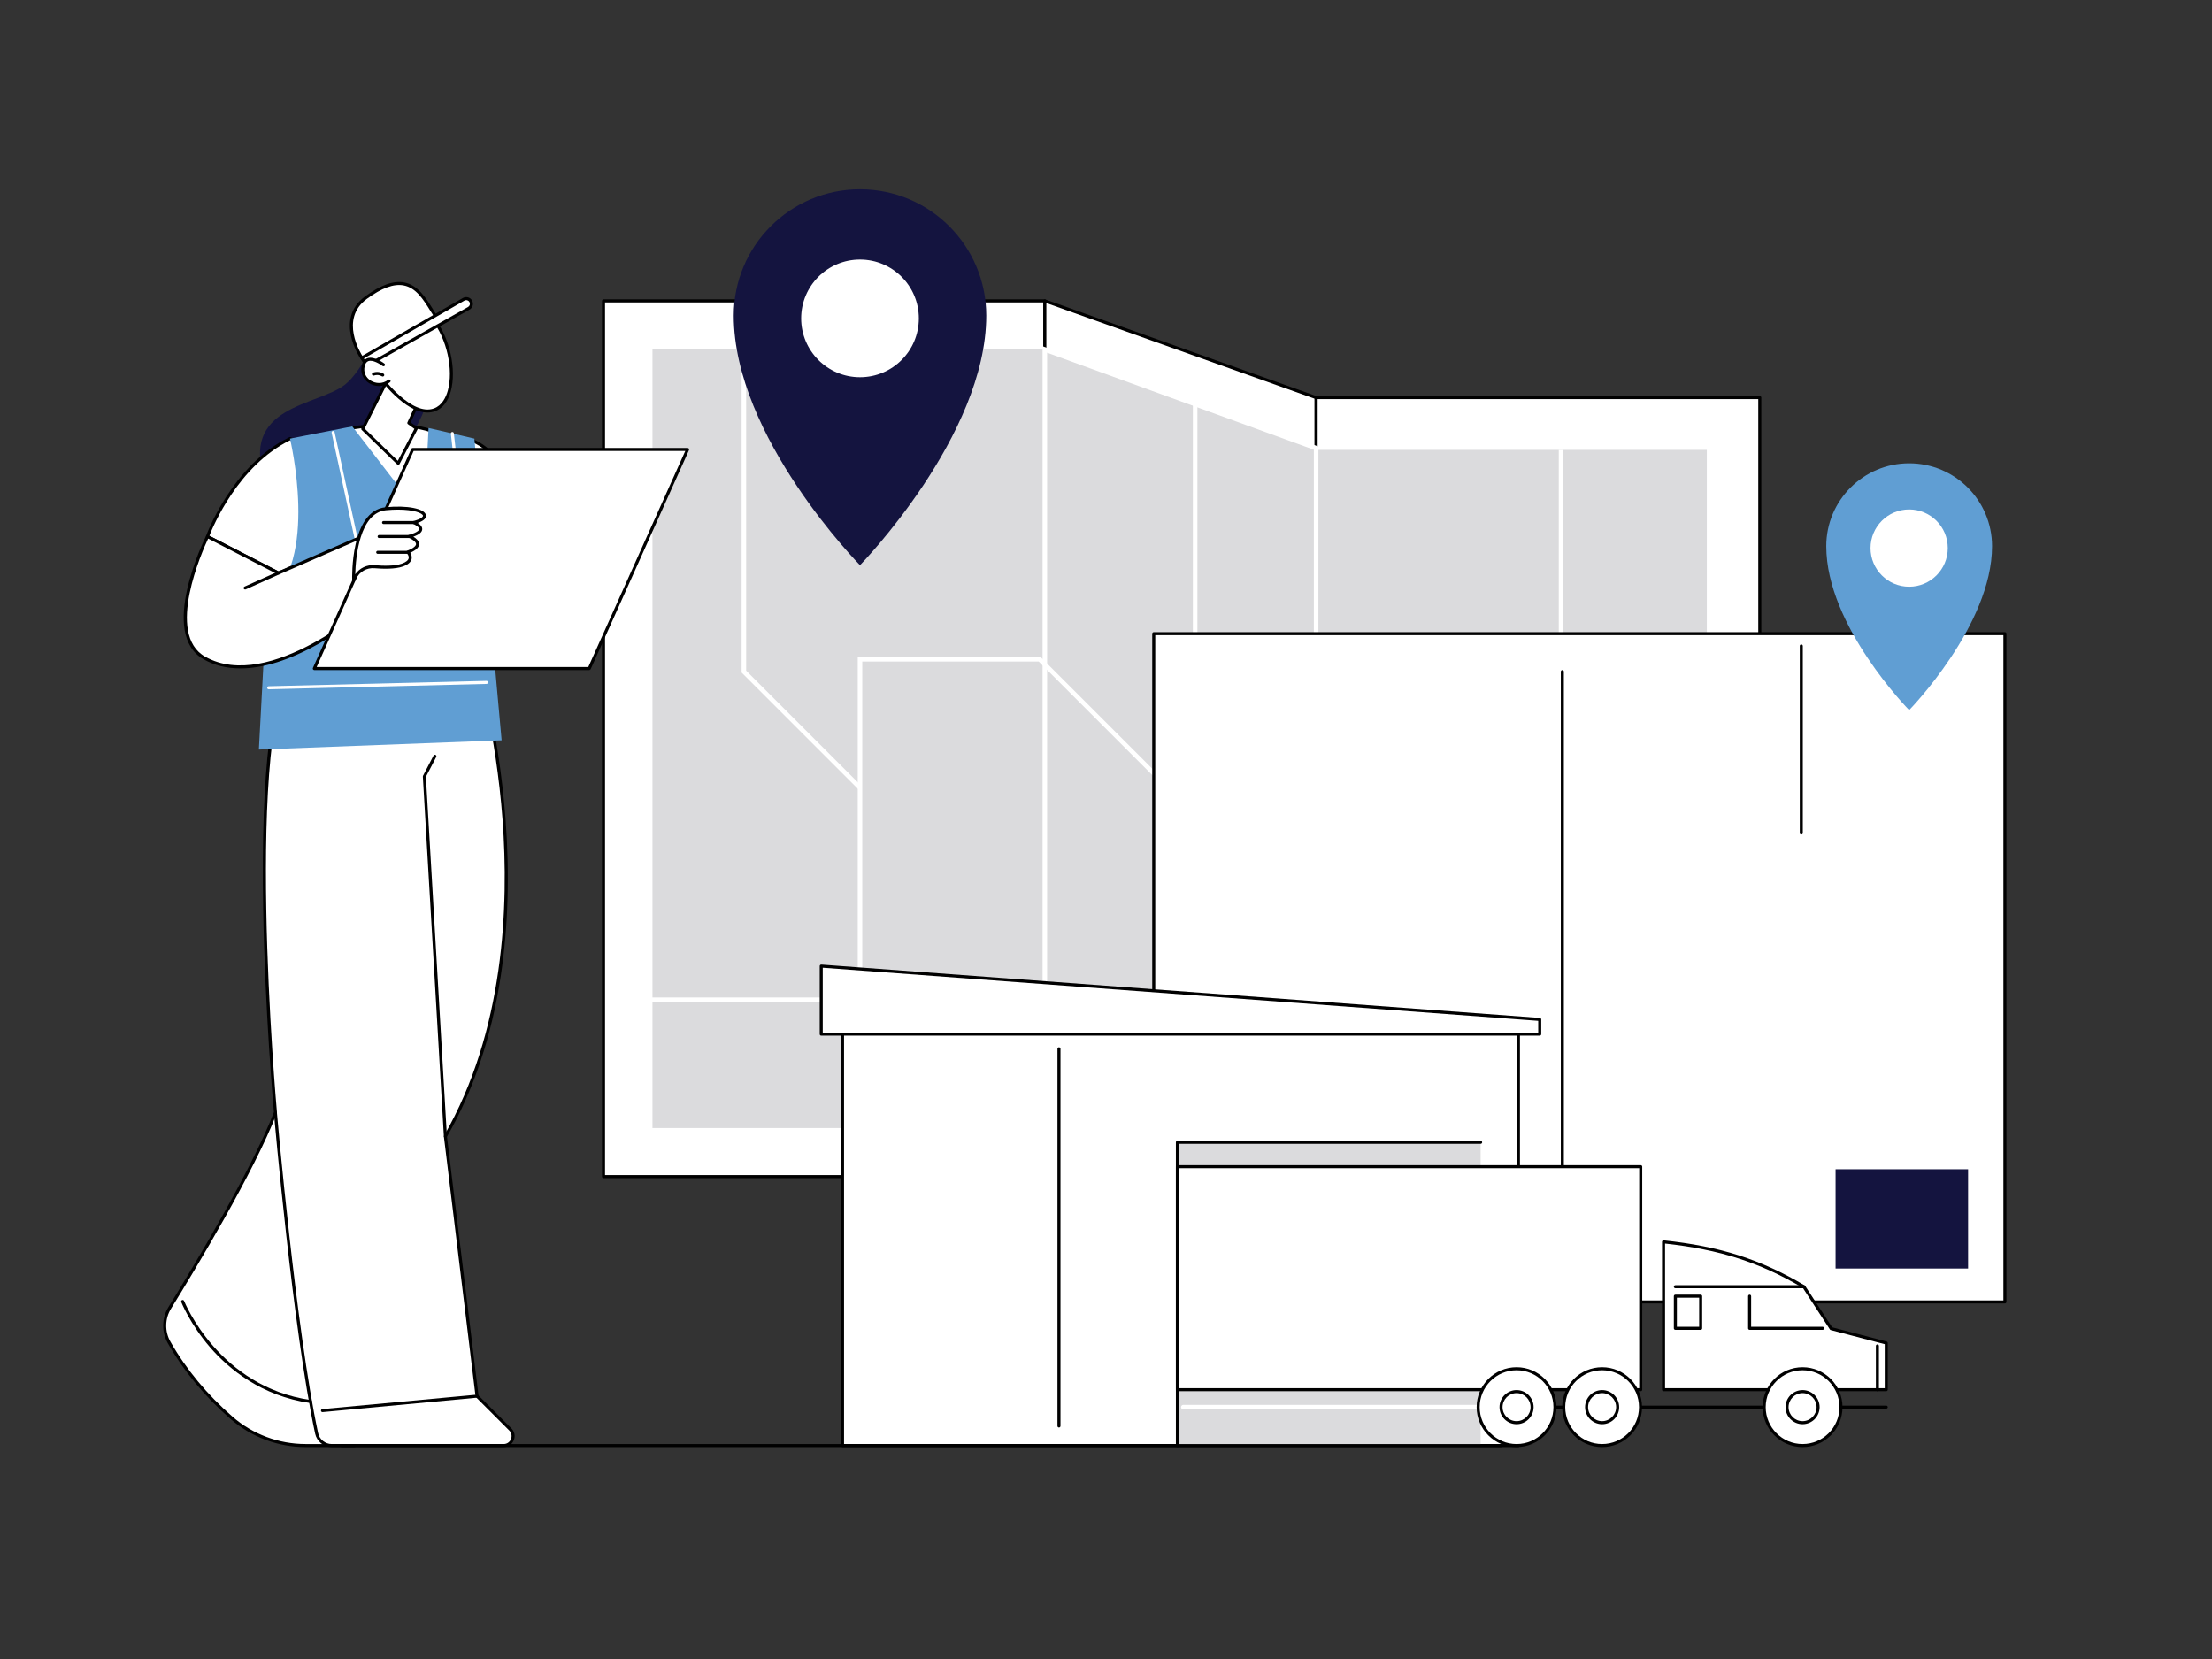 <?xml version="1.0" encoding="UTF-8"?>
<svg xmlns="http://www.w3.org/2000/svg" id="a" viewBox="0 0 900 675">
  <rect x="0" y="0" width="900" height="675" fill="#333333" stroke="none"/>
  <rect x="245.551" y="122.426" width="179.562" height="356.305" fill="#fff" stroke-width="0"></rect>
  <path d="M425.113,479.347h-179.562c-.34,0-.616-.276-.616-.616V122.426c0-.34.275-.616.616-.616h179.562c.34,0,.616.276.616.616v356.305c0,.34-.275.616-.616.616ZM246.167,478.115h178.33V123.042h-178.33v355.073Z" stroke-width="0"></path>
  <rect x="265.468" y="142.187" width="159.645" height="316.784" fill="#dbdbdd" stroke-width="0"></rect>
  <polygon points="425.113 478.731 535.495 518.082 535.495 161.777 425.113 122.426 425.113 478.731" fill="#fff" stroke-width="0"></polygon>
  <path d="M535.495,518.698c-.07,0-.139-.012-.207-.036l-110.383-39.351c-.245-.087-.409-.32-.409-.58V122.426c0-.2.097-.388.261-.503.164-.116.374-.144.562-.077l110.383,39.351c.245.087.409.32.409.58v356.305c0,.2-.097.388-.261.503-.105.074-.229.113-.355.113ZM425.729,478.297l109.151,38.912V162.212l-109.151-38.912v354.997Z" stroke-width="0"></path>
  <rect x="535.495" y="161.777" width="180.51" height="356.305" fill="#fff" stroke-width="0"></rect>
  <path d="M716.005,518.698h-180.51c-.34,0-.616-.276-.616-.616V161.777c0-.34.275-.616.616-.616h180.51c.34,0,.616.276.616.616v356.305c0,.34-.275.616-.616.616ZM536.111,517.466h179.278V162.393h-179.278v355.073Z" stroke-width="0"></path>
  <rect x="535.495" y="183.045" width="158.961" height="313.77" fill="#dbdbdd" stroke-width="0"></rect>
  <polygon points="425.113 458.971 535.495 495.923 535.495 182.325 425.113 142.187 425.113 458.971" fill="#dbdbdd" stroke-width="0"></polygon>
  <path d="M536.419,497.207l-112.23-37.571V140.868l112.23,40.81v315.529ZM426.037,458.306l108.535,36.334V182.972l-108.535-39.466v314.8Z" fill="#fff" stroke-width="0"></path>
  <path d="M693.332,450.379c-2.291-3.686-104.332-104.889-158.216-158.132h-49.775v-127.823h1.848v125.976h48.687l.27.267c.396.392,40.12,39.645,79.333,78.625,23.032,22.894,41.383,41.216,54.545,54.456,25.06,25.209,25.06,25.642,25.06,26.24h-1.848c0,.234.093.386.096.392Z" fill="#fff" stroke-width="0"></path>
  <polygon points="349.256 321.158 301.738 273.64 301.738 142.187 303.586 142.187 303.586 272.874 350.562 319.851 349.256 321.158" fill="#fff" stroke-width="0"></polygon>
  <polygon points="350.833 407.692 258.039 407.692 258.039 405.844 348.986 405.844 348.986 267.307 423.377 267.307 535.878 379.808 634.221 379.808 634.221 183.045 636.068 183.045 636.068 381.655 535.113 381.655 534.842 381.385 422.612 269.155 350.833 269.155 350.833 407.692" fill="#fff" stroke-width="0"></polygon>
  <rect x="469.424" y="257.821" width="346.316" height="271.893" fill="#fff" stroke-width="0"></rect>
  <path d="M815.74,530.329h-346.316c-.34,0-.616-.276-.616-.616v-271.893c0-.34.275-.616.616-.616h346.316c.34,0,.616.276.616.616v271.893c0,.34-.275.616-.616.616ZM470.04,529.098h345.085v-270.661h-345.085v270.661Z" stroke-width="0"></path>
  <path d="M635.667,524.894c-.34,0-.616-.276-.616-.616v-251.022c0-.34.275-.616.616-.616s.616.276.616.616v251.022c0,.34-.275.616-.616.616Z" stroke-width="0"></path>
  <path d="M732.894,339.536c-.34,0-.616-.276-.616-.616v-76.099c0-.34.275-.616.616-.616.34,0,.616.276.616.616v76.099c0,.34-.275.616-.616.616Z" stroke-width="0"></path>
  <rect x="746.842" y="475.727" width="53.917" height="40.402" fill="#14143f" stroke-width="0"></rect>
  <path d="M154.38,134.925s-7.002,15.977-13.919,21.492c-11.13,8.875-43.46,8.329-32.417,39.819,11.043,31.49,64.84-10.479,66.336-37.624,1.495-27.145-20-23.687-20-23.687Z" fill="#14143f" stroke-width="0"></path>
  <path d="M193.313,266.279s35.413,113.529-12.095,196.08l12.882,105.705,13.528,13.528c2.421,2.421.706,6.561-2.718,6.561h-80.523c-11.06,0-21.766-3.959-30.115-11.213-8.015-6.963-17.741-17.183-25.439-30.697-2.511-4.408-2.42-9.833.248-14.147,9.709-15.696,33.812-55.61,42.985-79.471,0,0-14.451-158.64,8.321-184.775l72.927-1.57Z" fill="#fff" stroke-width="0"></path>
  <path d="M204.91,588.768h-80.523c-11.246,0-22.085-4.036-30.519-11.364-10.501-9.124-19.104-19.506-25.57-30.857-2.625-4.61-2.526-10.272.26-14.776,9.849-15.923,33.715-55.473,42.883-79.234-.238-2.664-3.634-41.316-4.369-82.489-1.02-57.126,3.304-91.646,12.851-102.604.114-.131.278-.207.451-.211l72.927-1.57c.282-.007.52.17.601.432.088.284,8.908,28.893,11.794,67.22,1.696,22.516,1.045,43.938-1.936,63.671-3.717,24.608-11.085,46.644-21.905,65.501l12.831,105.291,13.377,13.378c1.3,1.299,1.67,3.161.967,4.859-.704,1.698-2.282,2.753-4.12,2.753ZM120.675,268.459c-22.091,26.258-8.14,182.53-7.996,184.109.008.094-.005.189-.038.277-9.167,23.843-33.15,63.591-43.036,79.574-2.549,4.12-2.64,9.3-.237,13.518,6.397,11.23,14.911,21.504,25.308,30.537,8.21,7.133,18.762,11.062,29.711,11.062h80.523c1.59,0,2.583-1.029,2.982-1.992.399-.963.424-2.393-.7-3.517l-13.528-13.528c-.097-.097-.159-.224-.176-.361l-12.882-105.705c-.016-.132.011-.266.077-.382,24.458-42.499,26.435-93.398,23.785-128.614-2.678-35.6-10.49-62.776-11.61-66.533l-72.184,1.554Z" stroke-width="0"></path>
  <path d="M181.218,462.974c-.324,0-.595-.253-.614-.58l-8.56-146.439c-.007-.111.017-.222.069-.32l4.28-8.222c.156-.302.527-.42.831-.262.301.157.419.529.262.831l-4.201,8.071,8.55,146.269c.02.339-.239.631-.579.651-.013.001-.025.001-.037.001Z" stroke-width="0"></path>
  <path d="M144.261,588.768h-9.295c-3.229,0-6.065-2.286-6.742-5.435-8.995-41.818-16.695-129.455-16.772-130.335-.029-.339.221-.637.56-.667.33-.032.638.221.667.56.077.88,7.77,88.44,16.749,130.183.556,2.586,2.885,4.462,5.538,4.462h9.295c.34,0,.616.276.616.616s-.275.616-.616.616Z" stroke-width="0"></path>
  <path d="M131.212,574.553c-.315,0-.583-.239-.613-.559-.031-.339.218-.639.556-.67l62.887-5.873c.33-.032.639.217.671.556.031.339-.218.639-.556.67l-62.887,5.873c-.019.002-.038.003-.058.003Z" stroke-width="0"></path>
  <path d="M126.317,570.862c-.029,0-.059-.002-.088-.006-19.936-2.873-33.144-13.891-40.713-22.628-8.195-9.46-11.736-18.38-11.771-18.469-.124-.317.033-.674.349-.798.316-.124.674.032.798.349.137.349,14.093,34.934,51.512,40.326.337.049.57.361.522.697-.045.307-.308.528-.609.528Z" stroke-width="0"></path>
  <path d="M214.136,218.296s-4.237-32.619-22.57-39.264l1.419,41.104,21.151-1.841Z" fill="#fff" stroke-width="0"></path>
  <path d="M192.985,220.752c-.15,0-.295-.055-.408-.155-.126-.112-.202-.271-.207-.44l-1.419-41.104c-.007-.204.088-.399.253-.519.165-.12.379-.151.572-.081,18.474,6.695,22.797,38.416,22.971,39.763.022.167-.025.335-.13.465s-.259.213-.426.228l-21.152,1.841c-.018.002-.036.002-.054.002ZM192.214,179.946l1.364,39.521,19.853-1.728c-.704-4.483-5.53-31.225-21.217-37.793Z" stroke-width="0"></path>
  <path d="M129.213,191.068l12.389-16.664s20.647-3.999,34.444,1.094l13.227,14.386-14.905,30.274-45.155-29.09Z" fill="#fff" stroke-width="0"></path>
  <path d="M174.368,220.775c-.117,0-.233-.033-.334-.098l-45.155-29.09c-.143-.092-.242-.24-.272-.408-.03-.168.01-.341.112-.478l12.389-16.664c.092-.123.226-.208.377-.237.85-.165,20.975-3.973,34.775,1.121.091.034.174.089.24.161l13.227,14.386c.172.187.211.461.099.689l-14.905,30.274c-.078.158-.219.275-.388.321-.054.015-.109.022-.165.022ZM130.1,190.907l44.021,28.36,14.413-29.276-12.841-13.966c-12.693-4.613-31.442-1.472-33.742-1.059l-11.851,15.941Z" stroke-width="0"></path>
  <path d="M113.312,233.143l-28.903-14.847s10.139-28.473,33.579-39.845c11.59,4.694,15.223,24.859,19.232,44.294l-23.908,10.398Z" fill="#fff" stroke-width="0"></path>
  <path d="M113.313,233.759c-.097,0-.193-.023-.281-.068l-28.903-14.847c-.274-.141-.402-.463-.299-.754.102-.287,10.494-28.842,33.891-40.192.157-.076.339-.082.5-.017,11.374,4.606,15.283,23.673,19.064,42.111l.54,2.629c.059.285-.09.573-.358.689l-23.907,10.398c-.078.034-.162.051-.245.051ZM85.18,217.999l28.154,14.463,23.182-10.083-.44-2.14c-3.687-17.979-7.497-36.566-18.068-41.112-21.079,10.379-31.338,35.036-32.829,38.872Z" stroke-width="0"></path>
  <path d="M105.327,304.972l98.77-3.768-11.091-122.752-18.637-4.323-1.888,37.126-29.147-37.766-25.345,4.964s12.147,50.215-9.439,66.218l-3.222,60.303Z" fill="#609ed3" stroke-width="0"></path>
  <path d="M109.316,280.446c-.333,0-.607-.266-.615-.601-.008-.34.26-.622.601-.631l88.644-2.182c.005-0.0.01-0.0.016-0.0.333,0,.607.266.615.601.008.34-.26.622-.601.631l-88.645,2.182c-.005 0-.01 0-.016 0Z" fill="#fff" stroke-width="0"></path>
  <path d="M146.256,226.025c-.283,0-.539-.197-.601-.485l-10.726-49.441c-.072-.332.139-.66.471-.732.33-.072.66.139.733.471l10.726,49.441c.072.332-.139.66-.471.732-.044.009-.088.014-.131.014Z" fill="#fff" stroke-width="0"></path>
  <path d="M189.272,223.361c-.309,0-.576-.232-.612-.547l-5.224-46.371c-.038-.338.205-.643.543-.681.342-.039.643.205.681.543l5.224,46.371c.038.338-.205.643-.543.681-.023.003-.047.004-.07.004Z" fill="#fff" stroke-width="0"></path>
  <path d="M84.409,218.296l28.903,14.847,34.137-14.847,7.262,24.809s-43.515,40.353-71.506,24.64c-18.226-10.231,1.204-49.45,1.204-49.45Z" fill="#fff" stroke-width="0"></path>
  <path d="M97.834,271.953c-5.556,0-10.563-1.219-14.929-3.67-18.524-10.398.149-48.637.953-50.26.073-.148.203-.26.36-.312.155-.052.327-.038.474.037l28.643,14.714,33.869-14.731c.162-.07.347-.068.506.007.16.075.28.215.33.385l7.263,24.809c.066.224-.001.466-.173.625-.109.101-11.097,10.231-25.372,18.297-11.88,6.713-22.665,10.099-31.924,10.099ZM84.692,219.133c-2.262,4.814-17.528,38.901-1.185,48.075,26.131,14.667,66.728-20.905,70.505-24.3l-6.958-23.769-33.496,14.569c-.169.074-.363.068-.527-.017l-28.339-14.558Z" stroke-width="0"></path>
  <path d="M99.74,239.23l13.572-6.087-13.572,6.087Z" fill="#fff" stroke-width="0"></path>
  <path d="M99.741,239.846c-.236,0-.46-.135-.562-.364-.14-.31-.001-.675.31-.814l13.573-6.087c.311-.139.675-0.0.814.31.139.31.001.675-.31.814l-13.573,6.087c-.082.037-.167.054-.251.054Z" stroke-width="0"></path>
  <polygon points="239.754 272.017 127.878 272.017 167.898 182.873 279.774 182.873 239.754 272.017" fill="#fff" stroke-width="0"></polygon>
  <path d="M239.754,272.632h-111.876c-.209,0-.404-.106-.517-.281-.113-.176-.13-.396-.045-.587l40.02-89.143c.099-.221.319-.364.562-.364h111.876c.209,0,.404.106.517.281.113.175.13.396.045.587l-40.02,89.143c-.099.221-.319.364-.562.364ZM128.829,271.401h110.526l39.468-87.912h-110.526l-39.468,87.912Z" stroke-width="0"></path>
  <path d="M143.904,236.105s-.875-27.728,13.07-29.112c13.945-1.383,20.858,3.164,11.346,5.609,0,0,7.49,3.007-1.797,5.636,0,0,7.943,3.076-.593,6.391,0,0,3.331,3.29-2.21,5.269-3.001,1.072-7.67.982-11.32.676-3.348-.282-6.524,1.518-8.005,4.534l-.49.997Z" fill="#fff" stroke-width="0"></path>
  <path d="M143.905,236.721c-.043,0-.087-.005-.13-.014-.277-.06-.477-.3-.485-.583-.037-1.156-.729-28.32,13.624-29.744,8.718-.865,15.918.551,16.391,3.224.159.896-.347,2.119-3.351,3.155.905.578,1.893,1.468,1.834,2.579-.064,1.196-1.223,2.172-3.619,3.025,1.068.632,2.33,1.663,2.331,2.998.001,1.318-1.175,2.476-3.587,3.53.383.595.785,1.512.56,2.529-.286,1.291-1.479,2.321-3.547,3.059-3.152,1.126-8.037,1.007-11.578.709-3.115-.263-6.021,1.383-7.4,4.191l-.49.997c-.105.214-.322.345-.553.345ZM161.93,207.353c-1.482,0-3.116.077-4.895.253-10.837,1.075-12.322,19.362-12.5,26.054,1.772-2.541,4.748-3.966,7.916-3.7,3.421.288,8.117.41,11.061-.642,1.615-.577,2.568-1.324,2.757-2.16.239-1.061-.764-2.082-.774-2.093-.147-.147-.21-.359-.168-.563.043-.203.185-.372.379-.448,3.099-1.204,3.562-2.204,3.562-2.694-.001-1.058-2-2.174-2.968-2.549-.247-.096-.405-.339-.393-.603.013-.265.192-.492.447-.564,3.841-1.087,4.188-2.091,4.203-2.373.039-.741-1.449-1.69-2.467-2.099-.247-.099-.403-.346-.386-.611.017-.266.203-.49.461-.556,3.263-.839,3.994-1.797,3.925-2.187-.183-1.032-3.758-2.466-10.162-2.466Z" stroke-width="0"></path>
  <path d="M168.32,213.218h-12.263c-.34,0-.616-.276-.616-.616,0-.34.275-.616.616-.616h12.263c.34,0,.616.276.616.616,0,.34-.275.616-.616.616Z" stroke-width="0"></path>
  <path d="M166.522,218.912h-12.279c-.34,0-.616-.276-.616-.616,0-.34.275-.616.616-.616h12.279c.34,0,.616.276.616.616,0,.34-.275.616-.616.616Z" stroke-width="0"></path>
  <path d="M165.956,225.342h-12.279c-.34,0-.616-.276-.616-.616,0-.34.275-.616.616-.616h12.279c.34,0,.616.276.616.616,0,.34-.275.616-.616.616Z" stroke-width="0"></path>
  <polygon points="158.729 152.306 147.599 174.502 162.026 188.506 169.396 174.298 166.334 172.082 172.136 159.486 158.729 152.306" fill="#fff" stroke-width="0"></polygon>
  <path d="M162.026,189.122c-.159,0-.313-.062-.429-.174l-14.427-14.004c-.193-.187-.242-.478-.122-.718l11.131-22.196c.075-.149.206-.261.364-.311.159-.05.331-.034.477.044l13.407,7.18c.287.154.405.505.269.801l-5.591,12.136,2.652,1.919c.247.179.327.512.186.782l-7.37,14.207c-.09.173-.256.293-.448.324-.033.005-.066.008-.099.008ZM148.352,174.374l13.509,13.113,6.745-13.001-2.632-1.905c-.239-.172-.322-.489-.198-.757l5.559-12.069-12.337-6.608-10.645,21.227Z" stroke-width="0"></path>
  <path d="M154.712,153.241s12.242,17.026,22.029,13.512c9.787-3.513,8.828-25.377-.642-37.156,0,0-20.996,3.274-24.534,13.973l3.147,9.671Z" fill="#fff" stroke-width="0"></path>
  <path d="M173.93,167.849c-9.354,0-19.258-13.608-19.718-14.249-.037-.052-.066-.109-.086-.169l-3.147-9.671c-.04-.125-.04-.259.001-.384,3.614-10.931,24.151-14.252,25.023-14.388.221-.034.437.051.575.223,6.343,7.889,9.326,21.119,6.792,30.119-1.168,4.147-3.388,6.914-6.422,8.003-.991.356-2.002.517-3.019.517ZM155.267,152.956c.897,1.215,12.355,16.417,21.266,13.217,3.338-1.199,4.917-4.565,5.652-7.178,2.408-8.551-.376-21.089-6.342-28.73-2.717.485-20.323,3.974-23.628,13.309l3.053,9.382Z" stroke-width="0"></path>
  <path d="M150.456,147.708l-3.256-2.1s-10.611-15.404,1.628-24.442c18.781-13.869,23.368.392,29.031,8.431l-27.404,18.111Z" fill="#fff" stroke-width="0"></path>
  <path d="M150.456,148.323c-.116,0-.232-.033-.334-.098l-3.256-2.1c-.069-.044-.127-.101-.173-.168-.109-.159-10.804-16.002,1.769-25.286,6.376-4.708,11.624-6.585,16.038-5.739,5.54,1.062,8.765,6.251,11.61,10.829.77,1.24,1.498,2.411,2.252,3.481.096.136.133.305.102.469-.031.164-.126.308-.265.4l-27.403,18.111c-.103.068-.221.102-.34.102ZM147.642,145.159l2.81,1.813,26.543-17.543c-.645-.95-1.273-1.959-1.931-3.018-2.845-4.577-5.786-9.31-10.796-10.27-4.059-.779-8.991,1.027-15.075,5.52-11.127,8.216-2.409,22.186-1.552,23.498Z" stroke-width="0"></path>
  <path d="M149.195,148.84l41.527-23.396c1.749-.985,1.261-3.626-.725-3.921-.47-.07-.949.021-1.36.258l-41.437,23.826,1.995,3.233Z" fill="#fff" stroke-width="0"></path>
  <path d="M149.196,149.456c-.207,0-.408-.104-.524-.292l-1.996-3.233c-.088-.142-.114-.313-.073-.475.041-.162.146-.3.291-.383l41.437-23.826c.529-.305,1.154-.422,1.757-.333,1.169.174,2.063,1.037,2.279,2.199.215,1.162-.312,2.288-1.342,2.868l-41.527,23.396c-.096.054-.2.079-.302.079ZM148.058,145.825l1.351,2.189,41.011-23.105c.685-.386.829-1.065.736-1.571-.094-.507-.471-1.089-1.248-1.205-.33-.049-.674.016-.963.182l-40.887,23.51Z" stroke-width="0"></path>
  <path d="M156.03,148.413s-6.98-5.391-8.279.547c-1.299,5.939,6.016,9.668,10.552,6.059l-2.274-6.607Z" fill="#fff" stroke-width="0"></path>
  <path d="M154.193,157.053c-1.379 0-2.774-.382-4.013-1.154-2.485-1.548-3.646-4.256-3.031-7.069.351-1.605,1.124-2.636,2.297-3.062,2.797-1.018,6.792,2.029,6.96,2.159.269.208.319.594.111.863-.208.269-.594.319-.864.111-1.001-.772-3.995-2.631-5.787-1.976-.76.277-1.255.986-1.514,2.168-.508,2.324.419,4.477,2.479,5.761,1.868,1.164,4.786,1.518,7.088-.315.268-.212.654-.167.865.099.212.266.168.654-.098.865-1.294,1.029-2.883,1.55-4.494,1.55Z" stroke-width="0"></path>
  <path d="M155.729,153.194c-.11,0-.221-.029-.322-.091-.956-.587-2.204-.711-3.257-.324-.318.117-.673-.047-.79-.366-.117-.319.046-.673.366-.79,1.42-.522,3.038-.36,4.326.431.29.178.381.557.203.847-.117.189-.319.294-.526.294Z" stroke-width="0"></path>
  <circle cx="349.909" cy="129.539" r="35.276" fill="#fff" stroke-width="0"></circle>
  <path d="M349.909,77c-28.373,0-51.373,23-51.373,51.373,0,49.478,51.373,101.58,51.373,101.58,0,0,51.373-52.576,51.373-101.58,0-28.373-23.001-51.373-51.373-51.373ZM349.909,153.477c-13.221,0-23.938-10.717-23.938-23.938,0-13.221,10.717-23.938,23.938-23.938,13.22,0,23.938,10.717,23.938,23.938,0,13.221-10.718,23.938-23.938,23.938Z" fill="#14143f" stroke-width="0"></path>
  <circle cx="776.782" cy="222.998" r="23.159" fill="#fff" stroke-width="0"></circle>
  <path d="M776.782,188.506c-18.627,0-33.727,15.1-33.727,33.727,0,32.483,33.727,66.688,33.727,66.688,0,0,33.727-34.516,33.727-66.688,0-18.627-15.1-33.727-33.727-33.727ZM776.782,238.713c-8.679,0-15.715-7.036-15.715-15.715,0-8.679,7.036-15.715,15.715-15.715,8.679,0,15.715,7.036,15.715,15.715,0,8.679-7.036,15.715-15.715,15.715Z" fill="#609ed3" stroke-width="0"></path>
  <polygon points="334.135 420.761 334.135 393.073 626.473 414.775 626.473 420.761 342.803 420.761 334.135 420.761" fill="#fff" stroke-width="0"></polygon>
  <path d="M626.473,421.377h-292.337c-.34,0-.616-.276-.616-.616v-27.689c0-.171.072-.335.197-.451.125-.116.287-.174.465-.163l292.337,21.703c.321.024.57.292.57.614v5.986c0,.34-.275.616-.616.616ZM334.751,420.145h291.106v-4.798l-291.106-21.611v26.409Z" stroke-width="0"></path>
  <rect x="342.803" y="420.761" width="275.003" height="167.391" fill="#fff" stroke-width="0"></rect>
  <path d="M617.806,588.768h-275.003c-.34,0-.616-.276-.616-.616v-167.391c0-.34.275-.616.616-.616h275.003c.34,0,.616.276.616.616v167.391c0,.34-.275.616-.616.616ZM343.418,587.536h273.772v-166.159h-273.772v166.159Z" stroke-width="0"></path>
  <rect x="479.046" y="464.774" width="123.377" height="123.377" fill="#dbdbdd" stroke-width="0"></rect>
  <path d="M430.865,580.811c-.34,0-.616-.276-.616-.616v-153.47c0-.34.275-.616.616-.616.34,0,.616.276.616.616v153.47c0,.34-.275.616-.616.616Z" stroke-width="0"></path>
  <path d="M479.046,588.768c-.34,0-.616-.276-.616-.616v-123.377c0-.34.275-.616.616-.616h123.378c.34,0,.616.276.616.616,0,.34-.275.616-.616.616h-122.762v122.761c0,.34-.275.616-.616.616Z" stroke-width="0"></path>
  <path d="M610.841,588.768H138.988c-.34,0-.616-.276-.616-.616s.275-.616.616-.616h471.853c.34,0,.616.276.616.616s-.275.616-.616.616Z" stroke-width="0"></path>
  <rect x="479.046" y="474.683" width="188.511" height="90.747" fill="#fff" stroke-width="0"></rect>
  <path d="M667.557,566.045h-188.511c-.34,0-.616-.276-.616-.616v-90.747c0-.34.275-.616.616-.616h188.511c.34,0,.616.276.616.616v90.747c0,.34-.275.616-.616.616ZM479.662,564.814h187.279v-89.515h-187.279v89.515Z" stroke-width="0"></path>
  <path d="M767.461,573.142h-149.655c-.34,0-.616-.276-.616-.616s.275-.616.616-.616h149.655c.34,0,.616.276.616.616s-.275.616-.616.616Z" stroke-width="0"></path>
  <path d="M617.806,573.45h-136.353c-.51,0-.924-.414-.924-.924s.414-.924.924-.924h136.353c.51,0,.924.414.924.924s-.414.924-.924.924Z" fill="#fff" stroke-width="0"></path>
  <path d="M676.85,565.43h90.611v-18.998l-22.409-5.86-8.599-13.191-2.503-3.84c-16.963-10.071-33.582-15.761-57.101-18.258v60.147Z" fill="#fff" stroke-width="0"></path>
  <path d="M767.461,566.045h-90.611c-.34,0-.616-.276-.616-.616v-60.147c0-.175.074-.341.204-.458.13-.117.305-.173.477-.155,22.886,2.43,39.501,7.744,57.35,18.341.081.048.15.114.202.193l10.972,16.832,22.178,5.8c.271.071.46.316.46.596v18.998c0,.34-.275.616-.616.616ZM677.466,564.814h89.379v-17.906l-21.949-5.74c-.148-.039-.277-.131-.36-.26l-11.024-16.911c-17.461-10.346-33.753-15.592-56.047-18.029v58.846Z" stroke-width="0"></path>
  <path d="M733.95,524.156h-52.296c-.34,0-.616-.276-.616-.616,0-.34.275-.616.616-.616h52.296c.34,0,.616.276.616.616,0,.34-.275.616-.616.616Z" stroke-width="0"></path>
  <path d="M763.859,566.045c-.34,0-.616-.276-.616-.616v-17.806c0-.34.275-.616.616-.616.34,0,.616.276.616.616v17.806c0,.34-.275.616-.616.616Z" stroke-width="0"></path>
  <path d="M741.596,541.075h-29.726c-.34,0-.616-.276-.616-.616v-13.079c0-.34.275-.616.616-.616.34,0,.616.276.616.616v12.463h29.11c.34,0,.616.276.616.616,0,.34-.275.616-.616.616Z" stroke-width="0"></path>
  <path d="M691.953,541.075h-10.299c-.34,0-.616-.276-.616-.616v-13.079c0-.34.275-.616.616-.616h10.299c.34,0,.616.276.616.616v13.079c0,.34-.275.616-.616.616ZM682.27,539.844h9.068v-11.848h-9.068v11.848Z" stroke-width="0"></path>
  <circle cx="733.417" cy="572.526" r="15.626" transform="translate(50.804 1204.765) rotate(-80.783)" fill="#fff" stroke-width="0"></circle>
  <path d="M733.418,588.768c-8.956,0-16.242-7.286-16.242-16.242s7.286-16.242,16.242-16.242c8.956,0,16.242,7.286,16.242,16.242s-7.286,16.242-16.242,16.242ZM733.418,557.516c-8.277,0-15.01,6.733-15.01,15.01s6.733,15.01,15.01,15.01c8.277,0,15.01-6.733,15.01-15.01s-6.733-15.01-15.01-15.01Z" stroke-width="0"></path>
  <circle cx="733.417" cy="572.526" r="6.319" transform="translate(7.702 1154.784) rotate(-76.717)" fill="#fff" stroke-width="0"></circle>
  <path d="M733.418,579.461c-3.824,0-6.935-3.111-6.935-6.935s3.111-6.935,6.935-6.935c3.824,0,6.934,3.111,6.934,6.935s-3.111,6.935-6.934,6.935ZM733.418,566.823c-3.145,0-5.703,2.558-5.703,5.703s2.558,5.703,5.703,5.703c3.144,0,5.703-2.558,5.703-5.703s-2.558-5.703-5.703-5.703Z" stroke-width="0"></path>
  <circle cx="651.855" cy="572.526" r="15.626" transform="translate(-55.122 1075.403) rotate(-76.717)" fill="#fff" stroke-width="0"></circle>
  <path d="M651.855,588.768c-8.956,0-16.242-7.286-16.242-16.242s7.286-16.242,16.242-16.242,16.242,7.286,16.242,16.242-7.286,16.242-16.242,16.242ZM651.855,557.516c-8.277,0-15.01,6.733-15.01,15.01s6.733,15.01,15.01,15.01c8.277,0,15.01-6.733,15.01-15.01s-6.733-15.01-15.01-15.01Z" stroke-width="0"></path>
  <circle cx="651.855" cy="572.526" r="6.319" transform="translate(-17.694 1124.255) rotate(-80.783)" fill="#fff" stroke-width="0"></circle>
  <path d="M651.855,579.461c-3.824,0-6.934-3.111-6.934-6.935s3.11-6.935,6.934-6.935,6.935,3.111,6.935,6.935-3.111,6.935-6.935,6.935ZM651.855,566.823c-3.144,0-5.703,2.558-5.703,5.703s2.558,5.703,5.703,5.703c3.145,0,5.703-2.558,5.703-5.703s-2.558-5.703-5.703-5.703Z" stroke-width="0"></path>
  <circle cx="617.046" cy="572.526" r="15.626" transform="translate(-81.933 1041.526) rotate(-76.717)" fill="#fff" stroke-width="0"></circle>
  <path d="M617.046,588.768c-8.956,0-16.242-7.286-16.242-16.242s7.286-16.242,16.242-16.242c8.956,0,16.241,7.286,16.241,16.242s-7.286,16.242-16.241,16.242ZM617.046,557.516c-8.277,0-15.01,6.733-15.01,15.01s6.733,15.01,15.01,15.01c8.276,0,15.009-6.733,15.009-15.01s-6.733-15.01-15.009-15.01Z" stroke-width="0"></path>
  <circle cx="617.046" cy="572.526" r="6.319" transform="translate(-46.927 1089.896) rotate(-80.783)" fill="#fff" stroke-width="0"></circle>
  <path d="M617.046,579.461c-3.824,0-6.935-3.111-6.935-6.935s3.111-6.935,6.935-6.935c3.824,0,6.934,3.111,6.934,6.935s-3.111,6.935-6.934,6.935ZM617.046,566.823c-3.145,0-5.703,2.558-5.703,5.703s2.558,5.703,5.703,5.703c3.144,0,5.703-2.558,5.703-5.703s-2.558-5.703-5.703-5.703Z" stroke-width="0"></path>
</svg>
